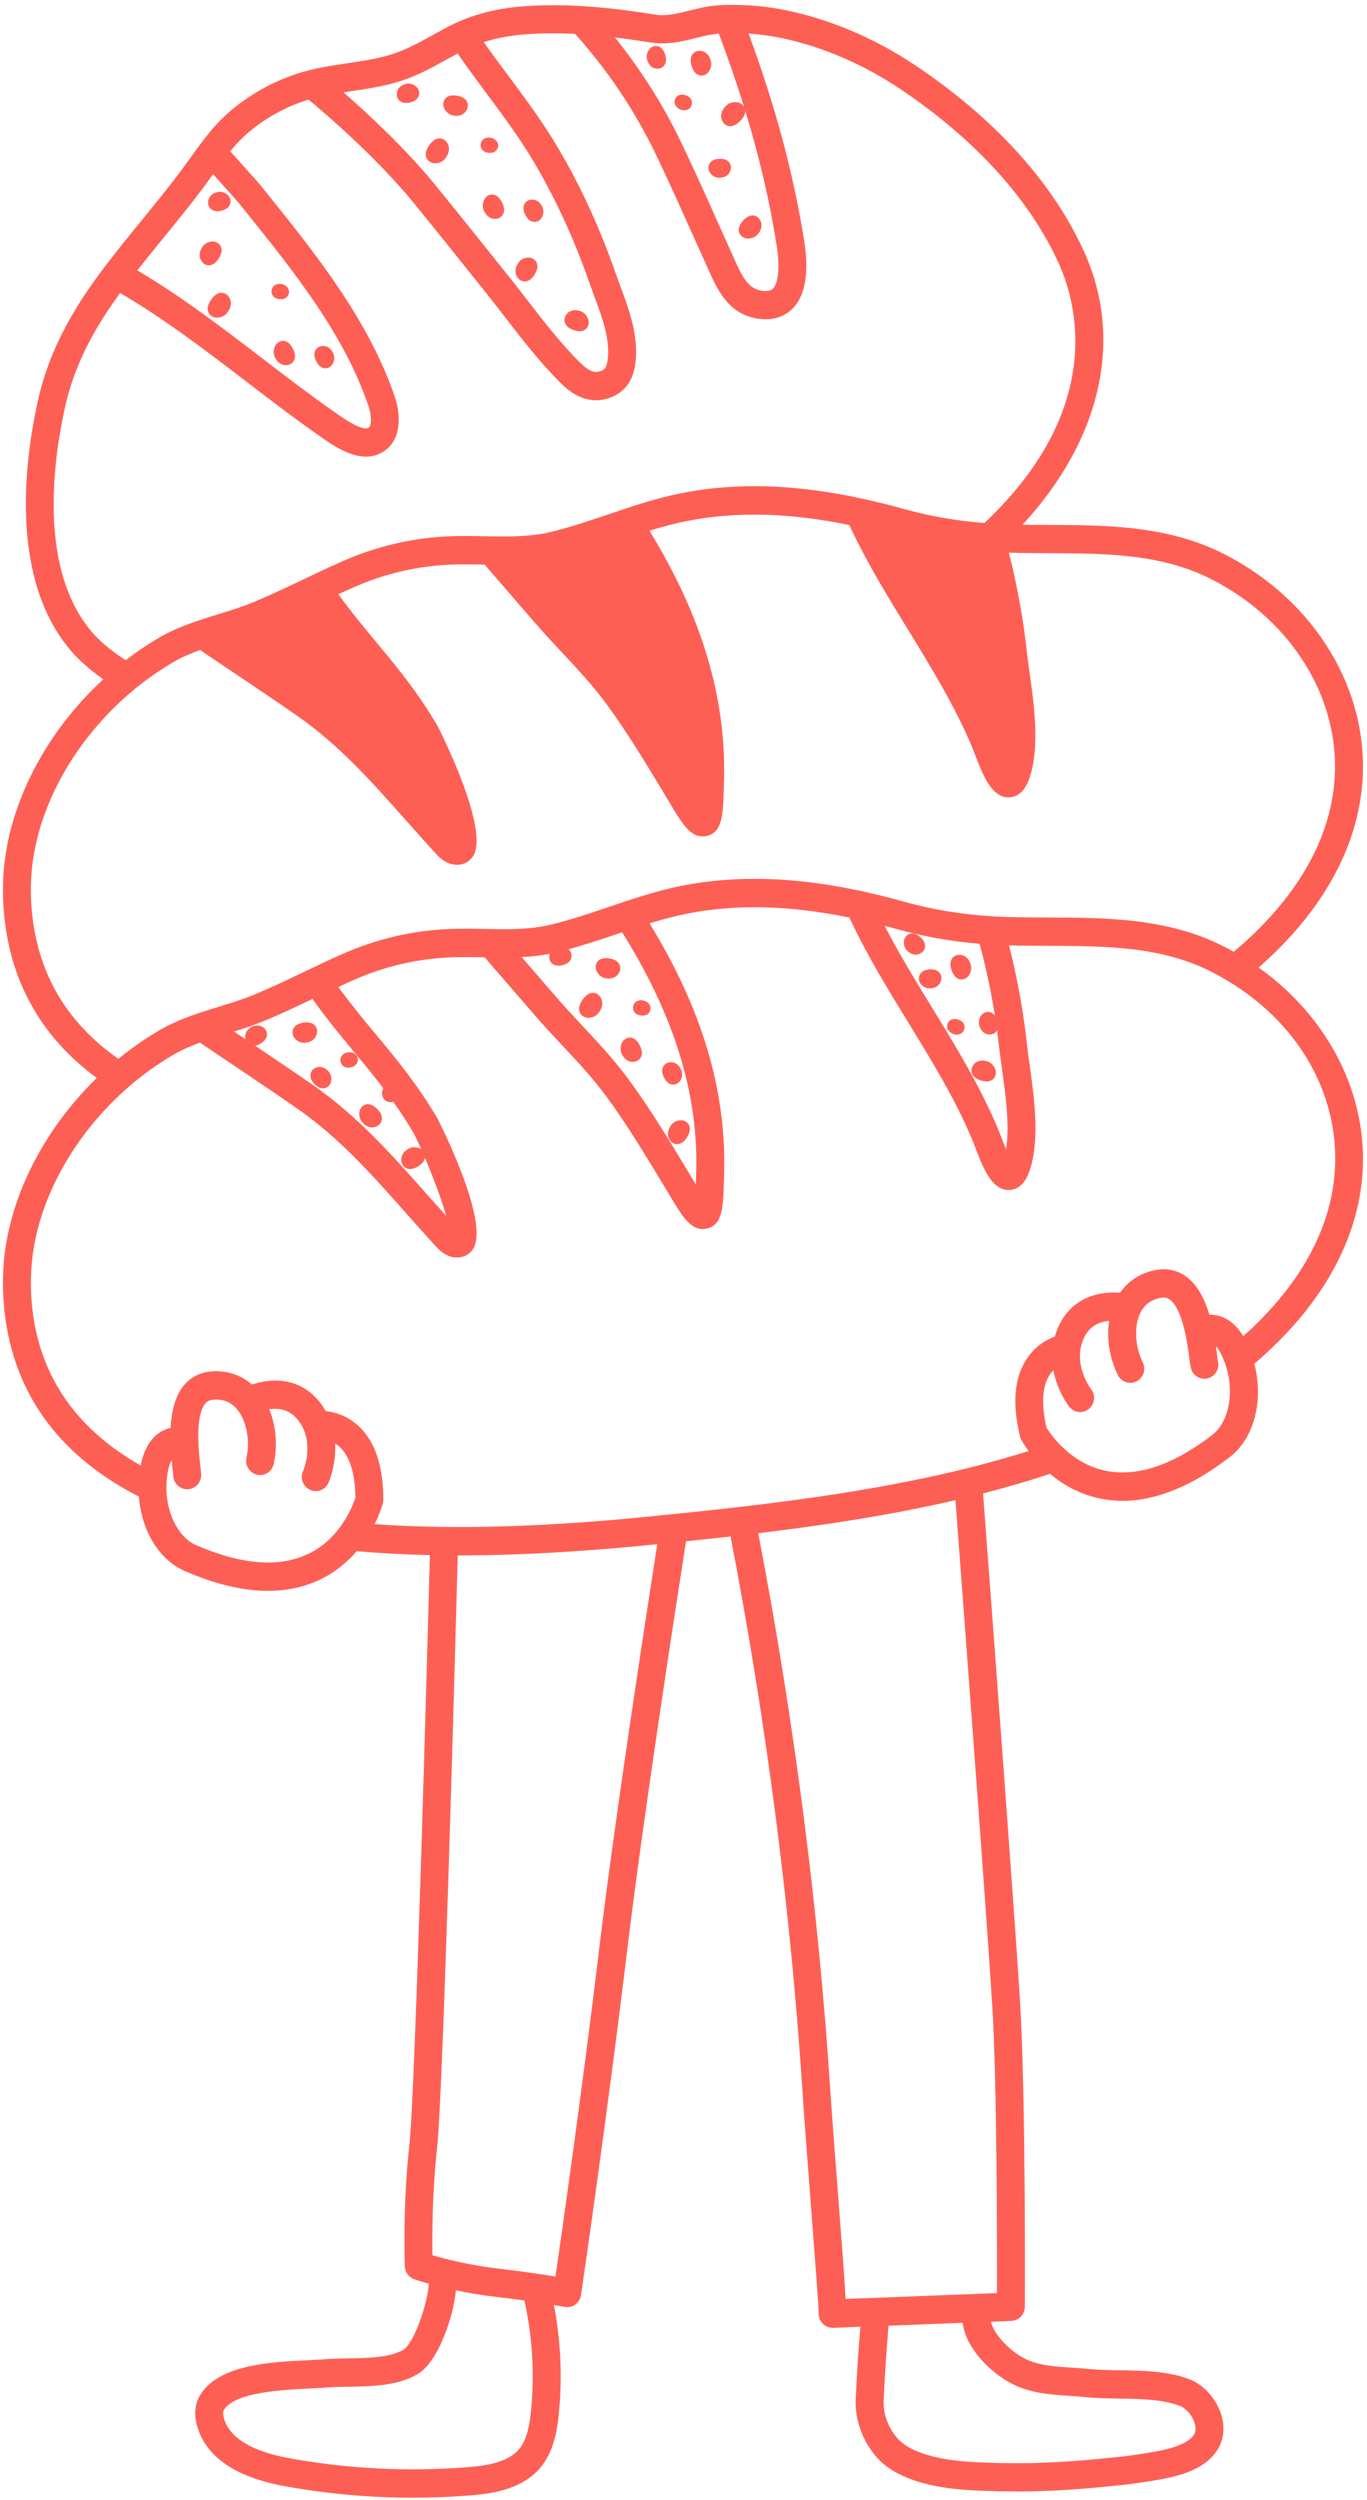 <svg xmlns="http://www.w3.org/2000/svg" width="198" height="362" viewBox="0 0 198 362" fill="none"><g clip-path="url(#clip0_31_9)"><path d="M45.934 149.329C45.934 148.903 45.718 148.512 45.349 148.282C44.657 147.85 43.597 148.092 43.092 148.351C42.513 148.644 42.241 149.243 42.411 149.847C42.598 150.503 43.324 151.01 44.045 151.01C44.09 151.01 44.141 151.01 44.187 151.004C45.474 150.883 45.928 150.026 45.928 149.329H45.934Z" fill="#FE5F55"></path><path d="M53.915 160.051C53.342 159.758 52.701 159.89 52.327 160.385C51.89 160.961 51.952 161.939 52.468 162.52C52.945 163.061 53.45 163.263 53.898 163.263C54.261 163.263 54.584 163.131 54.834 162.946C55.168 162.693 55.35 162.284 55.316 161.853C55.248 161.03 54.425 160.316 53.92 160.051H53.915Z" fill="#FE5F55"></path><path d="M50.5 152.385C49.989 152.408 49.558 152.685 49.383 153.099C49.229 153.456 49.292 153.91 49.536 154.21C49.694 154.405 49.972 154.607 50.421 154.607C50.551 154.607 50.699 154.59 50.857 154.549C51.935 154.29 51.844 153.41 51.827 153.312C51.805 153.145 51.64 152.322 50.5 152.385Z" fill="#FE5F55"></path><path d="M45.429 154.797C45.1 155.044 44.93 155.436 44.964 155.856C45.026 156.604 45.735 157.226 46.195 157.462C46.382 157.559 46.586 157.605 46.779 157.605C47.142 157.605 47.488 157.444 47.721 157.133C48.135 156.587 48.078 155.7 47.596 155.159C46.813 154.279 45.939 154.411 45.429 154.797Z" fill="#FE5F55"></path><path d="M87.626 141.64C87.825 141.686 88.012 141.703 88.182 141.703C89.096 141.703 89.612 141.139 89.788 140.581C89.918 140.178 89.827 139.735 89.549 139.407C89.022 138.78 87.939 138.693 87.377 138.78C86.736 138.883 86.299 139.367 86.282 139.994C86.259 140.725 86.878 141.479 87.632 141.646L87.626 141.64Z" fill="#FE5F55"></path><path d="M91.643 153.772C91.824 153.772 92 153.738 92.153 153.686C92.55 153.548 92.845 153.214 92.942 152.788C93.123 151.988 92.55 151.05 92.147 150.647C91.688 150.187 91.041 150.118 90.531 150.474C89.941 150.889 89.708 151.844 90.026 152.558C90.429 153.461 91.07 153.778 91.637 153.778L91.643 153.772Z" fill="#FE5F55"></path><path d="M97.19 162.952C96.436 164.011 96.765 164.926 97.281 165.387C97.502 165.582 97.786 165.686 98.075 165.686C98.194 165.686 98.319 165.669 98.444 165.628C99.221 165.387 99.737 164.42 99.879 163.861C100.044 163.228 99.777 162.624 99.221 162.354C98.569 162.043 97.644 162.313 97.19 162.946V162.952Z" fill="#FE5F55"></path><path d="M92.919 147.067C92.97 147.067 93.021 147.067 93.066 147.067C94.014 147.067 94.189 146.336 94.212 146.181C94.241 146.02 94.32 145.185 93.225 144.892C92.732 144.759 92.238 144.892 91.943 145.226C91.688 145.519 91.614 145.968 91.756 146.331C91.875 146.636 92.176 147.004 92.913 147.062L92.919 147.067Z" fill="#FE5F55"></path><path d="M84.529 147.211C84.739 147.326 84.983 147.384 85.238 147.384C85.777 147.384 86.344 147.136 86.691 146.699C87.553 145.617 87.258 144.638 86.742 144.126C86.435 143.821 86.004 143.706 85.573 143.81C84.779 144.011 84.144 144.99 83.939 145.623C83.735 146.267 83.973 146.9 84.529 147.205V147.211Z" fill="#FE5F55"></path><path d="M97.514 157.059C97.746 157.059 97.979 156.989 98.183 156.846C98.745 156.454 98.96 155.597 98.665 154.929C98.189 153.841 97.321 153.692 96.714 153.899C96.328 154.031 96.044 154.354 95.948 154.762C95.778 155.493 96.266 156.305 96.629 156.679C96.878 156.932 97.196 157.059 97.514 157.059Z" fill="#FE5F55"></path><path d="M140.834 154.474C140.653 154.86 140.681 155.303 140.908 155.672C141.339 156.356 142.372 156.604 142.939 156.604H142.967C143.614 156.592 144.119 156.178 144.221 155.562C144.346 154.843 143.835 154.008 143.115 153.738C141.901 153.283 141.124 153.853 140.829 154.48L140.834 154.474Z" fill="#FE5F55"></path><path d="M140.608 139.718C140.25 138.457 139.331 138.164 138.662 138.29C138.248 138.371 137.913 138.659 137.76 139.067C137.471 139.839 137.902 140.846 138.248 141.3C138.509 141.652 138.883 141.841 139.263 141.841C139.45 141.841 139.638 141.795 139.819 141.703C140.46 141.375 140.823 140.466 140.608 139.718Z" fill="#FE5F55"></path><path d="M133.976 136.788C133.863 136.046 133.108 135.476 132.632 135.275C132.07 135.039 131.458 135.217 131.134 135.712C130.76 136.287 130.879 137.168 131.401 137.675C131.826 138.089 132.252 138.244 132.632 138.244C133.012 138.244 133.347 138.089 133.585 137.882C133.891 137.611 134.039 137.203 133.976 136.788Z" fill="#FE5F55"></path><path d="M138.634 147.603C137.556 147.361 137.255 148.19 137.227 148.287C137.176 148.443 136.983 149.254 138.027 149.709C138.214 149.79 138.401 149.83 138.588 149.83C138.872 149.83 139.138 149.738 139.343 149.559C139.632 149.306 139.774 148.869 139.677 148.495C139.598 148.178 139.354 147.769 138.634 147.608V147.603Z" fill="#FE5F55"></path><path d="M135.865 140.65C135.264 140.213 134.334 140.351 133.857 140.558C133.296 140.794 132.989 141.364 133.109 141.945C133.25 142.607 133.925 143.131 134.634 143.131C134.646 143.131 134.657 143.131 134.674 143.131C135.843 143.102 136.313 142.342 136.353 141.698C136.382 141.283 136.2 140.892 135.86 140.65H135.865Z" fill="#FE5F55"></path><path d="M68.056 361.363C71.658 361.081 75.686 360.384 78.261 357.346C80.161 355.072 80.678 352.166 80.933 349.628C81.472 344.31 81.228 338.997 80.235 333.789C81.216 333.956 81.767 334.059 81.778 334.065C81.903 334.088 82.033 334.1 82.158 334.1C82.572 334.1 82.981 333.967 83.327 333.72C83.775 333.397 84.076 332.902 84.155 332.35C84.195 332.091 87.955 306.405 90.752 283.142C93.117 263.412 97.945 232.293 99.368 223.194C101.473 222.975 103.623 222.745 105.818 222.497C111.031 249.576 114.548 276.753 116.261 303.274C116.477 306.572 116.953 312.787 117.413 318.796C117.963 325.944 118.581 334.048 118.576 334.911C118.576 334.992 118.576 335.078 118.576 335.164C118.644 336.252 119.54 337.087 120.601 337.087C120.64 337.087 120.68 337.087 120.72 337.087C120.93 337.075 122.439 337.018 124.622 336.937C124.333 340.269 124.112 343.723 123.942 347.423C123.8 350.479 124.997 353.685 127.141 356.01C128.253 357.202 129.728 358.151 131.651 358.905C135.275 360.315 139.195 360.574 142.593 360.701C144.272 360.758 145.832 360.787 147.329 360.787C152.52 360.787 156.922 360.442 162.708 359.832C163.649 359.734 164.591 359.607 165.532 359.458L166.156 359.36C169.356 358.859 173.735 358.18 176.004 355.251C177.161 353.76 177.496 351.843 176.94 349.852C176.276 347.464 174.382 345.323 172.232 344.517C169.061 343.337 165.549 343.285 162.157 343.233C160.524 343.21 158.975 343.187 157.54 343.038C156.74 342.951 155.929 342.9 155.112 342.848C152.854 342.698 150.727 342.56 148.884 341.76C146.581 340.77 144.045 338.255 143.512 336.206C144.561 336.166 145.395 336.131 145.906 336.114C146.32 336.102 146.541 336.085 146.541 336.085C147.602 336.022 148.436 335.13 148.441 334.048C148.441 333.749 148.594 303.844 147.744 289.818C147.097 279.165 144.17 239.924 142.389 216.264C145.855 215.372 149.048 214.434 152.089 213.427C153.864 214.917 156.218 216.327 159.191 216.972C160.308 217.214 161.443 217.335 162.6 217.335C167.461 217.335 172.674 215.205 178.142 210.981C181.699 208.23 183.043 202.802 181.682 197.479C191.144 189.415 196.55 180.028 197.327 170.233C198.234 158.636 192.454 147.315 182.3 140.109C191.382 132.161 196.567 122.969 197.321 113.387C198.376 100.04 190.56 87.044 177.411 80.288C169.22 76.081 160.348 76.046 151.777 76.017C150.563 76.017 149.332 76.006 148.101 75.988C159.4 63.776 162.787 49.318 157.092 36.593C152.576 26.532 144.068 17.128 132.479 9.399C126.806 5.612 120.465 2.895 114.14 1.548C111.218 0.927 108.371 0.656 105.472 0.714C105.041 0.714 104.627 0.725 104.224 0.754C102.687 0.829 101.252 1.186 99.862 1.531C98.126 1.963 96.481 2.371 94.95 2.124C90.894 1.474 87.53 1.076 84.376 0.887C80.859 0.674 77.7 0.708 74.704 1.013C71.596 1.335 68.709 2.095 66.105 3.281C65.759 3.442 65.396 3.62 65.033 3.804C64.273 4.196 63.524 4.61 62.764 5.03C60.784 6.124 58.912 7.154 56.938 7.799C54.839 8.484 52.644 8.812 50.319 9.157C47.84 9.525 45.276 9.905 42.774 10.757C39.337 11.92 36.183 13.698 33.397 16.046C31.548 17.606 30.13 19.39 29.109 20.754C28.559 21.479 28.026 22.222 27.487 22.97C27.061 23.568 26.63 24.167 26.193 24.754C24.367 27.189 22.433 29.56 20.561 31.856C18.83 33.974 17.044 36.167 15.376 38.365C15.331 38.411 15.291 38.463 15.251 38.515C11.411 43.597 7.247 49.916 5.443 58.233C3.6 66.659 1.626 82.337 9.085 92.719C9.414 93.185 9.771 93.623 10.152 94.095C11.416 95.597 12.971 96.972 14.967 98.365C6.311 106.325 0.735 117.289 0.446 127.775C0.406 129.151 0.44 130.515 0.542 131.821C1.336 141.951 5.869 150.106 14.014 156.103C5.903 163.994 0.724 174.526 0.446 184.621C0.401 185.939 0.429 187.263 0.537 188.667C1.518 201.133 8.104 210.566 20.118 216.725C20.498 221.611 22.988 225.847 26.721 227.481C31.128 229.409 35.173 230.37 38.82 230.37C41.634 230.37 44.215 229.795 46.541 228.644C48.708 227.568 50.386 226.117 51.669 224.627C55.055 224.92 58.572 225.11 62.265 225.191C61.947 237.041 60.166 302.762 59.292 310.618C58.317 319.452 58.623 327.838 58.634 328.195C58.668 329.046 59.213 329.789 60.007 330.059C60.087 330.088 60.847 330.347 62.106 330.698C61.947 333.702 59.888 339.406 58.453 340.252C56.479 341.42 53.245 341.472 50.392 341.518C49.235 341.536 48.146 341.553 47.108 341.639C46.433 341.697 45.616 341.731 44.714 341.777C39.138 342.042 31.497 342.399 28.899 346.992C28.196 348.241 28.088 349.789 28.599 351.481C29.948 355.912 34.299 358.802 41.515 360.074C47.567 361.15 53.694 361.691 59.814 361.691C62.565 361.691 65.311 361.581 68.056 361.363ZM86.736 282.647C84.41 302.025 81.409 323.09 80.456 329.668C78.67 329.369 75.799 328.937 72.141 328.511C68.045 328.039 64.483 327.118 62.633 326.583C62.588 323.82 62.594 317.501 63.303 311.078C64.205 302.94 65.98 237.202 66.298 225.237C66.372 225.237 66.44 225.237 66.513 225.237C71.153 225.237 76.06 225.076 81.29 224.759C85.698 224.489 90.287 224.114 95.199 223.614C93.594 233.899 89.022 263.556 86.73 282.641L86.736 282.647ZM147.301 345.53C149.774 346.606 152.355 346.773 154.857 346.94C155.623 346.992 156.383 347.038 157.137 347.118C158.748 347.285 160.456 347.308 162.106 347.337C165.158 347.383 168.318 347.429 170.848 348.373C171.795 348.724 172.748 349.841 173.06 350.969C173.258 351.682 173.185 352.269 172.839 352.712C171.551 354.37 167.943 354.934 165.549 355.308L164.908 355.412C164.035 355.55 163.167 355.665 162.293 355.757C155.027 356.523 150.013 356.862 142.746 356.609C139.677 356.494 136.155 356.269 133.114 355.084C131.77 354.554 130.777 353.938 130.096 353.207C128.69 351.682 127.901 349.593 127.992 347.619C128.168 343.78 128.4 340.223 128.701 336.787C132.138 336.655 136.109 336.5 139.428 336.367C139.967 340.384 143.988 344.108 147.307 345.535L147.301 345.53ZM143.705 290.071C144.425 301.881 144.419 325.173 144.402 332.062C140.71 332.206 132.53 332.523 126.767 332.747L124.486 332.833C123.658 332.862 123 332.891 122.478 332.908C122.359 330.52 122.036 326.267 121.435 318.479C120.975 312.482 120.499 306.278 120.283 303.003C118.564 276.413 115.042 249.173 109.829 222.025C119.029 220.914 128.803 219.458 138.39 217.237C140.176 240.949 143.058 279.544 143.693 290.071H143.705ZM175.692 207.712C169.923 212.172 164.67 213.939 160.076 212.966C155.021 211.896 152.179 207.712 151.584 206.745C150.801 203.372 150.954 200.725 152.043 199.073C152.208 198.825 152.384 198.612 152.571 198.422C153.138 201.438 154.749 203.562 154.863 203.7C155.26 204.212 155.85 204.477 156.445 204.477C156.882 204.477 157.319 204.333 157.687 204.04C158.567 203.343 158.72 202.06 158.045 201.168C157.931 201.018 155.243 197.409 157.035 193.674C157.886 191.907 159.412 191.378 160.648 191.268C160.263 193.801 160.688 196.633 161.902 199.107C162.254 199.827 162.968 200.247 163.712 200.247C164.012 200.247 164.324 200.178 164.614 200.034C165.612 199.527 166.02 198.296 165.521 197.283C164.37 194.935 164.233 191.976 165.192 190.083C165.805 188.869 166.792 188.166 168.204 187.93C168.715 187.844 169.089 187.93 169.458 188.212C171.364 189.651 172.027 194.82 172.277 196.765C172.351 197.346 172.413 197.789 172.47 198.043C172.708 199.148 173.786 199.85 174.875 199.608C175.964 199.366 176.656 198.273 176.418 197.168C176.378 196.984 176.339 196.656 176.288 196.235C176.236 195.856 176.18 195.424 176.117 194.952C176.503 195.361 176.889 196.017 177.223 196.851C179.084 201.461 177.898 205.991 175.681 207.712H175.692ZM94.32 6.158C96.663 6.533 98.779 6.003 100.826 5.497C101.966 5.215 103.044 4.956 104.111 4.863C105.478 8.466 106.692 11.994 107.764 15.453C107.69 15.327 107.588 15.212 107.463 15.114C106.873 14.642 105.864 14.694 105.251 15.235C104.218 16.144 104.338 17.163 104.757 17.756C104.99 18.084 105.359 18.273 105.767 18.273C105.795 18.273 105.824 18.273 105.852 18.273C106.669 18.216 107.463 17.364 107.775 16.777C107.906 16.524 107.957 16.253 107.934 16C110.004 22.763 111.519 29.284 112.523 35.718C112.965 38.55 112.756 40.927 111.99 41.761C111.876 41.888 111.57 42.216 110.6 42.135C108.416 41.951 107.526 40.167 106.255 37.278C106.102 36.932 105.949 36.587 105.795 36.248C104.99 34.486 104.196 32.714 103.407 30.947C101.853 27.476 100.242 23.885 98.552 20.392C95.976 15.068 92.794 10.055 89.073 5.428C90.695 5.623 92.425 5.865 94.32 6.17V6.158ZM50.897 13.197C53.285 12.846 55.753 12.478 58.175 11.689C60.512 10.924 62.633 9.756 64.693 8.622C65.226 8.328 65.753 8.04 66.281 7.758C67.642 9.727 69.066 11.643 70.45 13.508C72.606 16.397 74.829 19.384 76.735 22.486C80.122 28.012 83.043 34.256 85.414 41.065C85.635 41.698 85.874 42.343 86.112 42.993C87.241 46.037 88.404 49.191 88.018 52.104C87.944 52.685 87.808 53.099 87.615 53.341C87.462 53.537 87.19 53.698 86.872 53.784C86.118 53.997 85.357 53.842 83.939 52.432C81.183 49.686 78.687 46.446 76.27 43.321C75.368 42.153 74.466 40.984 73.547 39.839L73.275 39.499C69.923 35.304 66.564 31.108 63.178 26.947C58.725 21.474 53.211 16.386 49.757 13.376C50.131 13.318 50.511 13.261 50.897 13.203V13.197ZM23.675 34.452C25.575 32.127 27.538 29.721 29.415 27.217C29.869 26.607 30.317 25.986 30.76 25.37C30.794 25.318 30.833 25.272 30.867 25.22L34.469 29.255L35.406 30.417C42.507 39.24 49.848 48.363 53.382 58.837C53.875 60.305 53.801 61.681 53.399 61.928C52.474 62.504 49.689 60.541 48.77 59.891L48.464 59.678C44.873 57.168 41.333 54.458 37.913 51.833C32.2 47.453 26.307 42.947 19.891 39.154C21.111 37.6 22.364 36.058 23.675 34.452ZM13.243 91.442C12.942 91.067 12.636 90.699 12.352 90.296C5.823 81.209 7.69 66.855 9.386 59.102C10.861 52.311 14.145 46.889 17.395 42.429C23.777 46.158 29.722 50.694 35.474 55.102C38.928 57.75 42.502 60.489 46.166 63.05L46.456 63.258C47.993 64.34 50.517 66.124 53.019 66.124C53.858 66.124 54.698 65.922 55.497 65.427C58.169 63.776 58.084 60.127 57.199 57.508C53.433 46.337 45.514 36.501 38.531 27.822L37.527 26.578L33.352 21.905C34.089 21.002 34.957 20.04 35.973 19.183C38.367 17.163 41.084 15.632 44.045 14.63C44.26 14.556 44.476 14.492 44.691 14.423C47.062 16.386 54.533 22.763 60.058 29.548C63.439 33.704 66.786 37.888 70.132 42.078L70.405 42.417C71.307 43.545 72.192 44.691 73.082 45.847C75.578 49.076 78.159 52.42 81.103 55.355C81.874 56.127 83.718 57.962 86.344 57.962C86.849 57.962 87.377 57.894 87.933 57.738C89.067 57.422 90.066 56.777 90.752 55.919C91.427 55.073 91.841 54.003 92.023 52.639C92.539 48.702 91.132 44.898 89.89 41.542C89.657 40.915 89.43 40.294 89.215 39.684C86.747 32.599 83.701 26.084 80.156 20.305C78.153 17.042 75.873 13.98 73.661 11.016C72.464 9.41 71.244 7.77 70.07 6.101C71.641 5.6 73.32 5.249 75.09 5.065C77.632 4.812 80.326 4.76 83.298 4.91C87.978 10.124 91.886 15.931 94.91 22.181C96.572 25.623 98.172 29.186 99.715 32.627C100.509 34.406 101.308 36.184 102.12 37.957C102.267 38.279 102.409 38.602 102.556 38.929C103.833 41.83 105.58 45.807 110.254 46.204C110.47 46.222 110.679 46.233 110.884 46.233C112.937 46.233 114.219 45.33 114.945 44.535C117.095 42.187 116.982 38.089 116.505 35.062C114.985 25.341 112.336 15.43 108.427 4.863C110.05 4.973 111.661 5.186 113.3 5.531C119.131 6.774 124.997 9.289 130.25 12.794C141.197 20.098 149.201 28.904 153.405 38.262C155.997 44.058 160.076 59.217 142.593 75.735C138.633 75.436 134.731 74.763 130.987 73.721C128.888 73.134 126.818 72.621 124.838 72.201C115.144 70.095 106.578 69.842 98.659 71.424C95.012 72.15 91.501 73.335 88.103 74.486C85.391 75.401 82.589 76.357 79.798 77.03C76.695 77.778 73.536 77.715 70.189 77.652C68.487 77.617 66.729 77.583 64.971 77.663C59.667 77.893 54.454 79.125 49.468 81.335C47.613 82.158 45.775 83.027 43.943 83.902C41.594 85.024 39.161 86.181 36.744 87.188C35.105 87.868 33.409 88.391 31.605 88.95C30.601 89.26 29.591 89.571 28.599 89.911C27.01 90.452 24.934 91.223 22.954 92.391C21.304 93.364 19.721 94.44 18.206 95.603C16.028 94.187 14.434 92.852 13.237 91.43L13.243 91.442ZM4.57 131.487C4.473 130.331 4.445 129.122 4.485 127.89C4.819 115.81 13.062 102.975 24.991 95.942C26.312 95.159 27.736 94.578 28.973 94.129C31.673 95.936 39.807 101.398 43.029 103.643C49.122 107.89 53.801 113.157 58.748 118.739C60.183 120.357 61.629 121.985 63.127 123.608C63.541 124.057 64.239 124.811 65.322 125.105C65.623 125.185 65.924 125.226 66.207 125.226C67.098 125.226 67.892 124.84 68.425 124.126C71.205 120.391 63.45 105.249 63.365 105.105C60.489 100.207 57.568 96.685 54.471 92.955C52.684 90.803 50.846 88.581 49.002 86.055C49.694 85.732 50.386 85.41 51.09 85.105C55.617 83.096 60.342 81.98 65.152 81.767C66.786 81.692 68.482 81.727 70.115 81.761C70.144 81.761 70.172 81.761 70.195 81.761C71.273 83.004 75.629 88.034 77.405 90.095C78.715 91.614 80.082 93.076 81.404 94.492C83.729 96.978 85.925 99.326 87.876 101.997C90.871 106.089 93.56 110.549 96.158 114.86L96.918 116.126C98.682 119.085 99.896 121.122 101.745 121.122C101.91 121.122 102.074 121.105 102.244 121.076C104.678 120.627 104.746 117.968 104.854 113.571L104.871 112.886C105.177 101.007 101.637 89.197 94.07 76.852C95.846 76.305 97.616 75.822 99.431 75.465C106.539 74.043 114.259 74.227 123.011 76.029C123.125 76.27 123.244 76.524 123.363 76.777C125.757 81.796 128.678 86.561 131.509 91.165C134.884 96.667 138.378 102.359 140.88 108.38C140.971 108.593 141.078 108.88 141.203 109.214C142.321 112.144 143.586 115.464 146.064 115.464C146.087 115.464 146.11 115.464 146.133 115.464C147.511 115.43 148.526 114.452 149.15 112.552C150.619 108.08 149.78 102.054 149.105 97.214C148.94 96.057 148.787 94.952 148.679 93.951C148.027 88.086 146.898 83.044 146.127 80.034C148.01 80.086 149.91 80.098 151.754 80.109C160.229 80.138 168.238 80.172 175.578 83.936C187.258 89.939 194.207 101.37 193.288 113.053C192.426 124.011 185.108 132.449 178.698 137.824C178.273 137.582 177.842 137.352 177.405 137.128C169.22 132.926 160.359 132.892 151.799 132.863C149.661 132.857 147.454 132.846 145.321 132.771C144.737 132.748 144.164 132.725 143.557 132.679C139.246 132.408 135.014 131.706 130.993 130.59C128.979 130.02 126.914 129.508 124.844 129.053C115.138 126.958 106.578 126.705 98.665 128.282C95.046 129.007 91.558 130.187 88.188 131.332C85.454 132.259 82.629 133.214 79.815 133.893C76.701 134.647 73.536 134.584 70.178 134.521C68.487 134.486 66.735 134.457 64.982 134.532C59.678 134.756 54.459 135.988 49.473 138.204C47.635 139.015 45.826 139.885 44.016 140.748C41.645 141.882 39.2 143.05 36.761 144.057C35.116 144.736 33.409 145.26 31.599 145.818C30.595 146.129 29.591 146.434 28.587 146.774C26.307 147.556 24.52 148.345 22.971 149.26C20.924 150.469 18.972 151.833 17.14 153.329C9.522 148 5.296 140.667 4.575 131.493L4.57 131.487ZM141.838 148.495C142.116 149.473 142.78 149.807 143.353 149.807C143.449 149.807 143.546 149.795 143.631 149.778C143.966 149.715 144.244 149.502 144.414 149.208C144.505 149.882 144.59 150.566 144.669 151.263C144.782 152.299 144.941 153.438 145.111 154.641C145.639 158.405 146.274 162.964 145.724 166.428C145.412 165.697 145.134 164.966 144.992 164.592C144.851 164.212 144.726 163.89 144.624 163.643C141.997 157.323 138.424 151.493 134.963 145.853C132.621 142.037 130.216 138.106 128.134 134.072C128.729 134.227 129.331 134.382 129.921 134.549C133.784 135.62 137.811 136.333 141.89 136.673C142.428 138.647 143.37 142.428 144.102 147.067C144.102 147.061 144.09 147.05 144.085 147.044C143.716 146.555 143.092 146.4 142.57 146.664C141.963 146.975 141.634 147.798 141.838 148.5V148.495ZM80.178 139.677C80.4 139.792 80.649 139.838 80.899 139.838C81.392 139.838 81.886 139.66 82.175 139.482C82.697 139.165 82.924 138.555 82.725 138.003C82.652 137.795 82.516 137.611 82.351 137.462C84.779 136.8 87.156 136.005 89.47 135.223C89.686 135.148 89.895 135.079 90.111 135.01C97.616 146.969 101.138 158.307 100.843 169.634L100.826 170.325C100.815 170.722 100.809 171.136 100.792 171.539C100.65 171.303 100.514 171.073 100.39 170.866L99.612 169.571C96.969 165.185 94.235 160.65 91.132 156.414C89.033 153.548 86.645 150.992 84.342 148.529C83.049 147.142 81.71 145.715 80.456 144.259C79.35 142.981 77.251 140.552 75.561 138.595C76.911 138.526 78.267 138.382 79.634 138.123C79.566 138.325 79.537 138.526 79.555 138.716C79.583 139.131 79.821 139.487 80.19 139.683L80.178 139.677ZM55.441 158.86C55.594 159.246 55.923 159.516 56.331 159.585C56.405 159.597 56.484 159.602 56.558 159.602C56.694 159.602 56.831 159.579 56.961 159.545C57.954 160.938 58.929 162.417 59.888 164.051C60.126 164.471 60.535 165.329 61.017 166.428C60.523 166.083 59.797 166.014 59.241 166.302C58.095 166.9 57.982 167.867 58.237 168.518C58.396 168.915 58.742 169.191 59.162 169.266C59.241 169.277 59.321 169.283 59.4 169.283C60.132 169.283 60.892 168.736 61.232 168.345C61.408 168.143 61.516 167.907 61.556 167.671C62.662 170.279 63.961 173.657 64.63 176.074C63.66 174.998 62.702 173.922 61.748 172.846C56.632 167.079 51.799 161.634 45.31 157.11C43.472 155.827 40.057 153.519 36.948 151.424C37.527 151.338 38.077 150.935 38.344 150.624C38.747 150.164 38.781 149.513 38.423 149.047C38.009 148.5 37.147 148.333 36.506 148.667C35.587 149.151 35.406 149.899 35.542 150.48C34.969 150.095 34.419 149.72 33.902 149.375C35.354 148.92 36.835 148.437 38.276 147.838C40.647 146.854 42.984 145.749 45.259 144.661C47.346 147.579 49.394 150.043 51.379 152.443C52.797 154.146 54.17 155.81 55.52 157.577C55.282 158.014 55.299 158.486 55.441 158.848V158.86ZM44.725 224.978C40.499 227.05 34.98 226.624 28.32 223.712C25.757 222.589 23.527 218.486 24.236 213.553C24.361 212.661 24.582 211.93 24.86 211.441C24.906 211.913 24.957 212.35 24.996 212.73C25.042 213.156 25.087 213.478 25.093 213.668C25.127 214.779 26.023 215.66 27.112 215.66C27.135 215.66 27.152 215.66 27.175 215.66C28.292 215.625 29.166 214.681 29.137 213.548C29.132 213.294 29.081 212.845 29.018 212.264C28.797 210.313 28.207 205.139 29.716 203.274C30.011 202.912 30.351 202.739 30.867 202.693C32.297 202.572 33.42 203.009 34.305 204.04C35.683 205.64 36.262 208.546 35.7 211.107C35.462 212.212 36.149 213.306 37.238 213.553C38.327 213.795 39.405 213.099 39.648 211.994C40.238 209.289 39.972 206.44 38.996 204.08C40.227 203.884 41.832 204.022 43.08 205.53C45.712 208.713 43.965 212.874 43.892 213.035C43.432 214.066 43.892 215.28 44.907 215.746C45.179 215.867 45.457 215.93 45.735 215.93C46.507 215.93 47.244 215.481 47.579 214.722C47.652 214.555 48.708 212.103 48.543 209.035C48.764 209.173 48.991 209.335 49.207 209.536C50.653 210.871 51.442 213.404 51.481 216.868C51.13 217.962 49.365 222.71 44.725 224.989V224.978ZM54.255 220.719C55.095 219.05 55.424 217.795 55.458 217.674C55.503 217.507 55.52 217.329 55.52 217.156C55.52 212.218 54.278 208.604 51.827 206.405C50.182 204.932 48.407 204.471 47.187 204.345C46.904 203.85 46.569 203.361 46.178 202.883C43.228 199.309 39.07 199.602 36.506 200.5C34.878 199.079 32.802 198.405 30.527 198.601C28.933 198.739 27.572 199.453 26.59 200.673C25.308 202.267 24.826 204.54 24.707 206.773C24.253 206.871 23.771 207.05 23.289 207.343C21.814 208.235 20.838 209.876 20.373 212.212C10.702 206.739 5.381 198.727 4.57 188.351C4.473 187.102 4.451 185.933 4.49 184.753C4.825 172.667 13.067 159.833 25.002 152.805C26.125 152.143 27.373 151.568 28.962 150.987C31.65 152.788 39.802 158.256 43.029 160.512C49.122 164.759 53.801 170.025 58.753 175.608C60.189 177.225 61.635 178.854 63.127 180.477C63.541 180.926 64.239 181.68 65.328 181.979C65.629 182.06 65.929 182.1 66.213 182.1C67.103 182.1 67.897 181.715 68.431 181.001C71.21 177.266 63.456 162.123 63.371 161.979C60.495 157.082 57.574 153.559 54.476 149.83C52.69 147.677 50.852 145.456 49.002 142.929C49.694 142.607 50.386 142.285 51.084 141.974C55.611 139.965 60.342 138.849 65.146 138.641C66.774 138.572 68.465 138.601 70.093 138.63C70.127 138.63 70.161 138.63 70.195 138.63C71.273 139.873 75.629 144.903 77.41 146.964C78.715 148.477 80.088 149.939 81.409 151.355C83.735 153.841 85.936 156.195 87.887 158.86C90.877 162.946 93.566 167.407 96.163 171.712L96.929 172.984C98.694 175.942 99.907 177.979 101.757 177.979C101.921 177.979 102.086 177.962 102.261 177.933C104.695 177.484 104.763 174.825 104.871 170.428L104.888 169.743C105.194 157.864 101.655 146.054 94.087 133.715C95.869 133.168 97.638 132.679 99.454 132.316C106.556 130.9 114.276 131.085 123.023 132.869C123.136 133.116 123.261 133.375 123.386 133.634C125.78 138.653 128.701 143.418 131.532 148.023C134.907 153.525 138.401 159.217 140.902 165.237C140.993 165.45 141.101 165.738 141.226 166.071C142.343 169.001 143.608 172.322 146.087 172.322C146.11 172.322 146.133 172.322 146.155 172.322C147.534 172.287 148.549 171.309 149.167 169.41C150.636 164.938 149.797 158.912 149.122 154.072C148.957 152.915 148.804 151.81 148.697 150.808C148.05 144.949 146.915 139.908 146.144 136.897C148.038 136.949 149.944 136.961 151.794 136.967C160.263 136.995 168.255 137.024 175.59 140.788C187.451 146.883 194.241 158.043 193.311 169.905C192.505 180.115 186.084 188.132 180.082 193.49C179.163 191.982 178.023 191.004 176.685 190.595C176.146 190.428 175.641 190.376 175.176 190.388C174.529 188.247 173.519 186.158 171.897 184.926C170.655 183.982 169.157 183.625 167.58 183.884C165.328 184.253 163.473 185.421 162.231 187.199C159.531 186.958 155.424 187.694 153.416 191.884C153.144 192.448 152.94 193.001 152.781 193.553C151.629 193.974 150.013 194.86 148.77 196.69C146.915 199.424 146.569 203.234 147.749 208.028C147.789 208.195 147.851 208.362 147.936 208.512C147.982 208.592 148.333 209.231 148.991 210.123C146.11 211.027 143.081 211.878 139.779 212.696C125.604 216.184 110.753 217.893 97.882 219.222C97.752 219.24 97.621 219.245 97.412 219.263C91.512 219.896 86.169 220.356 81.069 220.661C71.051 221.266 62.253 221.283 54.267 220.707L54.255 220.719ZM32.461 350.278C32.303 349.737 32.28 349.259 32.41 349.029C33.902 346.393 41.055 346.059 44.901 345.875C45.86 345.829 46.728 345.789 47.437 345.731C48.339 345.656 49.371 345.639 50.46 345.622C53.807 345.564 57.602 345.507 60.489 343.797C63.337 342.111 65.589 335.964 66.043 331.659C67.705 332.01 69.622 332.35 71.681 332.586C73.264 332.77 74.699 332.954 75.958 333.133C77.121 338.399 77.444 343.797 76.9 349.207C76.707 351.124 76.35 353.276 75.175 354.681C73.57 356.574 70.513 357.052 67.733 357.271C59.23 357.95 50.636 357.53 42.201 356.028C36.597 355.043 33.318 353.104 32.456 350.272L32.461 350.278Z" fill="#FE5F55"></path><path d="M65.549 16.708C65.748 16.754 65.935 16.771 66.105 16.771C67.018 16.771 67.534 16.207 67.71 15.649C67.841 15.246 67.75 14.803 67.472 14.475C66.945 13.848 65.861 13.761 65.299 13.842C64.659 13.946 64.222 14.429 64.205 15.056C64.182 15.781 64.8 16.541 65.555 16.708H65.549Z" fill="#FE5F55"></path><path d="M70.575 28.392C69.985 28.806 69.752 29.761 70.07 30.475C70.473 31.378 71.114 31.695 71.681 31.695C71.863 31.695 72.038 31.66 72.192 31.609C72.589 31.471 72.884 31.137 72.98 30.711C73.162 29.911 72.589 28.973 72.186 28.57C71.726 28.11 71.08 28.04 70.569 28.397L70.575 28.392Z" fill="#FE5F55"></path><path d="M75.992 40.76C76.111 40.76 76.236 40.743 76.361 40.702C77.138 40.461 77.654 39.494 77.796 38.935C77.96 38.302 77.694 37.698 77.138 37.428C76.486 37.117 75.555 37.387 75.107 38.02C74.353 39.079 74.682 39.994 75.198 40.455C75.419 40.651 75.697 40.754 75.987 40.754L75.992 40.76Z" fill="#FE5F55"></path><path d="M30.612 38.371C31.389 38.13 31.905 37.163 32.047 36.604C32.212 35.971 31.945 35.367 31.389 35.096C30.737 34.78 29.807 35.056 29.359 35.689C28.604 36.754 28.939 37.663 29.449 38.118C29.671 38.319 29.954 38.423 30.244 38.423C30.363 38.423 30.487 38.406 30.607 38.366L30.612 38.371Z" fill="#FE5F55"></path><path d="M58.101 14.751C58.322 14.867 58.572 14.912 58.822 14.912C59.309 14.912 59.809 14.734 60.103 14.556C60.625 14.239 60.852 13.629 60.648 13.077C60.416 12.432 59.65 12.006 58.935 12.127C57.778 12.323 57.426 13.146 57.471 13.784C57.5 14.193 57.738 14.556 58.101 14.751Z" fill="#FE5F55"></path><path d="M30.771 30.429C30.992 30.544 31.242 30.59 31.491 30.59C31.985 30.59 32.478 30.412 32.773 30.233C33.295 29.917 33.522 29.307 33.318 28.748C33.085 28.104 32.314 27.672 31.605 27.799C30.448 27.994 30.096 28.817 30.141 29.456C30.17 29.865 30.408 30.227 30.771 30.423V30.429Z" fill="#FE5F55"></path><path d="M70.841 22.141C70.893 22.141 70.944 22.141 70.989 22.141C71.959 22.141 72.124 21.353 72.141 21.255C72.169 21.094 72.248 20.259 71.153 19.966C70.66 19.833 70.172 19.966 69.871 20.299C69.616 20.593 69.543 21.042 69.684 21.405C69.803 21.71 70.104 22.078 70.841 22.136V22.141Z" fill="#FE5F55"></path><path d="M62.322 23.477C62.531 23.592 62.775 23.649 63.031 23.649C63.569 23.649 64.137 23.402 64.483 22.964C65.345 21.882 65.05 20.904 64.534 20.392C64.227 20.087 63.796 19.971 63.365 20.075C62.571 20.276 61.936 21.255 61.731 21.888C61.527 22.533 61.766 23.166 62.322 23.471V23.477Z" fill="#FE5F55"></path><path d="M31.781 42.429C30.987 42.63 30.351 43.609 30.147 44.242C29.943 44.881 30.181 45.519 30.737 45.825C30.947 45.94 31.197 45.997 31.446 45.997C31.985 45.997 32.552 45.75 32.898 45.312C33.755 44.23 33.46 43.252 32.949 42.745C32.643 42.44 32.206 42.325 31.781 42.429ZM31.537 44.213C31.537 44.213 31.514 44.19 31.503 44.173L31.707 44.34C31.645 44.305 31.588 44.265 31.531 44.207L31.537 44.213Z" fill="#FE5F55"></path><path d="M77.422 32.138C77.654 32.138 77.887 32.069 78.091 31.925C78.647 31.534 78.868 30.677 78.573 30.009C78.097 28.927 77.229 28.777 76.622 28.979C76.236 29.111 75.953 29.433 75.856 29.842C75.686 30.573 76.174 31.384 76.537 31.759C76.786 32.012 77.104 32.138 77.422 32.138Z" fill="#FE5F55"></path><path d="M83.951 47.971H83.985C84.614 47.971 85.119 47.574 85.244 46.97C85.391 46.256 84.915 45.404 84.2 45.105C83.009 44.604 82.209 45.145 81.892 45.761C81.699 46.135 81.71 46.584 81.926 46.958C82.334 47.666 83.389 47.954 83.951 47.965V47.971Z" fill="#FE5F55"></path><path d="M101.603 10.947C101.779 10.947 101.949 10.907 102.12 10.832C102.772 10.527 103.163 9.629 102.976 8.875C102.664 7.603 101.751 7.269 101.082 7.379C100.668 7.442 100.321 7.718 100.151 8.121C99.834 8.881 100.231 9.905 100.56 10.372C100.821 10.746 101.201 10.947 101.603 10.947Z" fill="#FE5F55"></path><path d="M107.514 34.291C107.758 34.469 108.07 34.55 108.388 34.55C108.83 34.55 109.295 34.383 109.619 34.066C110.549 33.157 110.379 32.196 109.948 31.655C109.687 31.321 109.284 31.154 108.853 31.206C108.047 31.304 107.372 32.167 107.134 32.685C106.862 33.278 107.015 33.922 107.52 34.285L107.514 34.291Z" fill="#FE5F55"></path><path d="M102.625 24.501C102.744 25.18 103.424 25.738 104.145 25.744H104.167C105.319 25.744 105.807 25.007 105.875 24.374C105.915 23.966 105.744 23.569 105.421 23.31C104.837 22.849 103.907 22.959 103.419 23.143C102.851 23.361 102.522 23.92 102.625 24.501Z" fill="#FE5F55"></path><path d="M99.828 15.736C100.129 15.494 100.282 15.062 100.202 14.682C100.134 14.36 99.902 13.94 99.187 13.756C98.115 13.479 97.792 14.297 97.763 14.389C97.707 14.544 97.485 15.35 98.512 15.839C98.71 15.931 98.915 15.977 99.113 15.977C99.38 15.977 99.629 15.897 99.828 15.736Z" fill="#FE5F55"></path><path d="M94.519 6.774C93.9 7.056 93.543 7.868 93.713 8.576C93.963 9.6 94.643 9.951 95.233 9.951C95.307 9.951 95.381 9.951 95.454 9.934C95.857 9.876 96.192 9.606 96.356 9.22C96.651 8.535 96.317 7.643 96.016 7.212C95.67 6.705 95.052 6.527 94.519 6.768V6.774Z" fill="#FE5F55"></path><path d="M40.289 49.583C39.7 49.997 39.467 50.953 39.785 51.666C40.187 52.57 40.828 52.881 41.396 52.881C41.577 52.881 41.753 52.852 41.906 52.794C42.303 52.656 42.598 52.322 42.695 51.897C42.876 51.096 42.303 50.158 41.901 49.755C41.441 49.295 40.794 49.226 40.284 49.583H40.289Z" fill="#FE5F55"></path><path d="M40.556 43.332C40.607 43.332 40.653 43.332 40.698 43.332C41.674 43.332 41.832 42.538 41.849 42.446C41.878 42.285 41.957 41.45 40.862 41.157C40.369 41.025 39.875 41.157 39.58 41.491C39.325 41.784 39.251 42.233 39.393 42.596C39.512 42.901 39.813 43.269 40.55 43.327L40.556 43.332Z" fill="#FE5F55"></path><path d="M47.136 53.335C47.369 53.335 47.601 53.266 47.806 53.123C48.367 52.731 48.583 51.874 48.288 51.206C47.811 50.118 46.943 49.974 46.336 50.176C45.951 50.308 45.667 50.63 45.571 51.039C45.4 51.77 45.888 52.581 46.251 52.956C46.501 53.209 46.819 53.335 47.136 53.335Z" fill="#FE5F55"></path></g><defs><clipPath id="clip0_31_9"><rect width="197" height="361" fill="white" transform="translate(0.423 0.691)"></rect></clipPath></defs></svg>